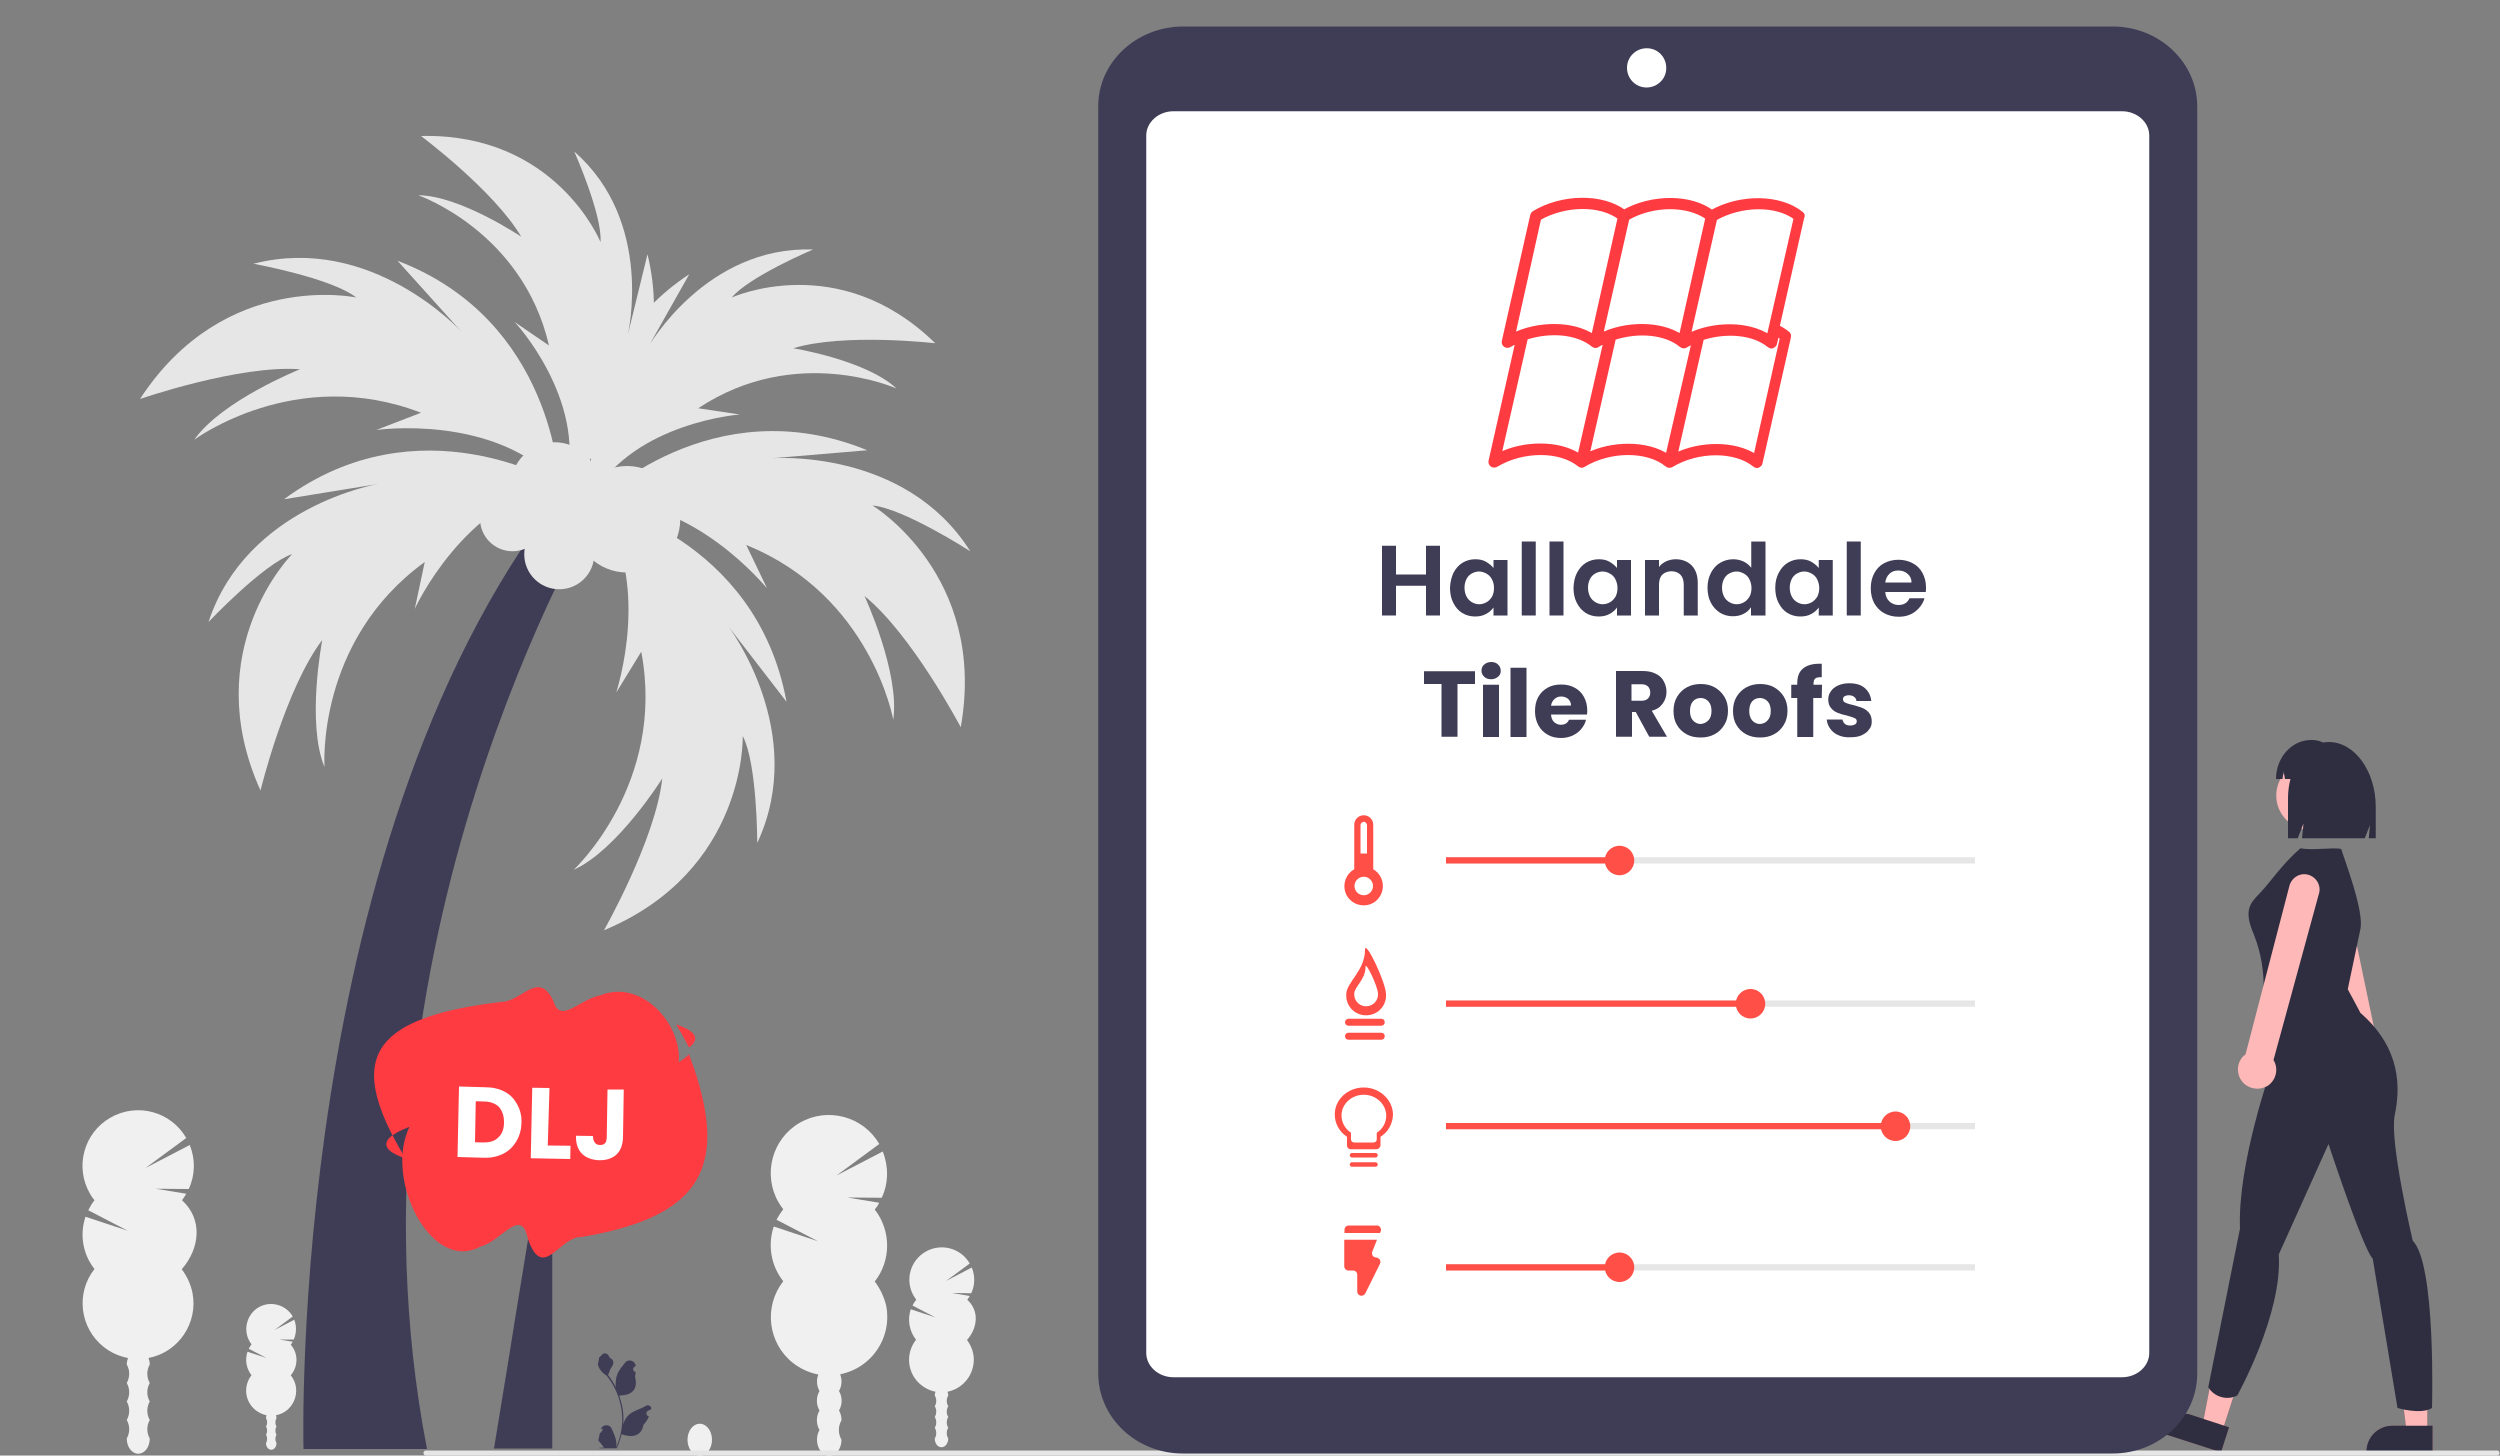 <?xml version="1.0" encoding="utf-8"?>
<!-- Generator: Adobe Illustrator 27.0.1, SVG Export Plug-In . SVG Version: 6.00 Build 0)  -->
<svg version="1.1" id="Layer_1" xmlns="http://www.w3.org/2000/svg" xmlns:xlink="http://www.w3.org/1999/xlink" x="0px" y="0px"
	 viewBox="0 0 1000 582.2" style="enable-background:new 0 0 1000 582.2;" xml:space="preserve">
<rect x="0" y="0" width="1000" height="582.2" fill="#808080" stroke="none"/>
<style type="text/css">
	.st0{fill:#FEB8B8;}
	.st1{fill:#A0616A;}
	.st2{fill:#2F2E41;}
	.st3{fill:#F0F0F0;}
	.st4{fill:#E6E6E6;}
	.st5{fill:#3F3D56;}
	.st6{fill:#FFFFFF;}
	.st7{fill:#FF4F47;}
	.st8{opacity:0.999;fill:#E6E6E6;enable-background:new    ;}
	.st9{fill:#FF3B42;}
	.st10{fill:#FF3B42;stroke:#FF3B42;stroke-width:2;stroke-miterlimit:10;}
</style>
<g>
	<path id="eea30c9c-6cf0-4066-b912-86146cbd2118-88" class="st0" d="M950.9,427.6c-1.9,1.3-4.2,1.8-6.5,1.2l0,0
		c-4.1-1.1-6.5-5.3-5.4-9.4l0,0c0-0.1,0.1-0.2,0.1-0.3c0.1-0.4,0.3-0.7,0.4-1.1l-15.1-67.8c-1-3.3,0.9-6.7,4.2-7.6
		c3.3-1,6.7,0.9,7.6,4.2l0,0l0,0l14.2,68c3.6,2.2,4.7,7,2.5,10.6C952.4,426.3,951.7,427,950.9,427.6L950.9,427.6z"/>
	<path id="ac4255b8-020c-44e3-ab14-e14fd89a049c-89" class="st1" d="M970.9,573h-8.2l-3.9-31.6h12.1L970.9,573z"/>
	<path id="af525750-d0e3-45ad-9660-762cb7e311b6-90" class="st1" d="M973,580.9h-26.4v-0.3c0-5.7,4.6-10.3,10.3-10.3H973V580.9z"/>
	<path id="ba4a26e0-48da-419d-a14f-29a5450bbc55-91" class="st0" d="M970.9,573h-8.2l-3.9-31.6h12.1L970.9,573z"/>
	<path id="a2854e04-3283-490f-9f16-1ef57dfdaf34-92" class="st2" d="M973,580.9h-26.4v-0.3c0-5.7,4.6-10.3,10.3-10.3H973V580.9z"/>
	<path id="e3533895-20eb-437c-a8b9-d90aabae4705-93" class="st1" d="M888.8,572.7l-7.8-2.5l6-31.2l11.5,3.7L888.8,572.7z"/>
	<path id="b380c79c-5b9e-4690-aa56-fb387712df26-94" class="st1" d="M888.4,580.9l-25.1-8.1l0.1-0.3c1.7-5.4,7.5-8.4,12.9-6.6l0,0
		l15.3,5L888.4,580.9z"/>
	<path id="f995137d-2975-4d43-9c64-e41688abb776-95" class="st0" d="M888.8,572.7l-7.8-2.5l6-31.2l11.5,3.7L888.8,572.7z"/>
	<path id="fe32566e-b4de-4756-a6f4-50bd207e7260-96" class="st2" d="M888.4,580.9l-25.1-8.1l0.1-0.3c1.7-5.4,7.5-8.4,12.9-6.6l0,0
		l15.3,5L888.4,580.9z"/>
	<circle id="bf09f3df-614d-423b-8418-3c355284b19b" class="st0" cx="924.3" cy="318.2" r="13.8"/>
	<path id="bbed6af0-5d8d-4a23-96ff-6cc9a01bea53-97" class="st2" d="M944.1,371.9c1.9-7.1-6.9-29.5-7.6-32.3
		c-3.4-0.8-11.4,0.7-16.3-0.3c-6.9,5.8-12.5,14.1-16.3,18c-4,4.1-6.5,6.9-2.4,16.4c3,7.5,4.3,15.6,3.9,23.8l3.3,29.3
		c0,0-13.8,38.7-12.7,64.6l-12.7,63.5c2.4,3.9,7.5,5.4,11.6,3.3c0,0,18.2-32.6,16.6-56.4l19.9-44.2c0,0,13.8,42,17.7,45.9l9.9,59.7
		c0,0,9.4,2.8,13.8,0c0,0,1.7-57.5-7.7-66.9c0,0-9.4-39.8-7.2-50.3s2.8-26.5-13.8-40.9c0,0,0.2,0.1-5-9.4L944.1,371.9z"/>
	<path id="a2a63551-b0d7-4a16-ad64-85d9a8343e67-98" class="st2" d="M931.5,296.8L931.5,296.8c-0.8,0-1.5,0.1-2.3,0.2
		c-1.4-0.7-2.9-1-4.4-1h-0.4c-7.7,0-14,7-14,15.6h2.6l0.4-3.2l0.6,3.2h2.2c-0.7,2.5-1,5.2-1,7.8v15.9h3.9l2.3-5.9l-0.6,5.9h25.1
		l2.1-5.3l-0.5,5.3h2.8v-12.5C950.3,308.5,941.9,296.8,931.5,296.8z"/>
	<path id="a1b5d12f-af35-486c-add9-83519abc8b05-99" class="st0" d="M904,435.4c-2.3,0.3-4.6-0.4-6.3-1.9l0,0
		c-3.1-2.8-3.4-7.7-0.6-10.8l0,0c0.1-0.1,0.1-0.2,0.2-0.2c0.3-0.3,0.6-0.5,0.9-0.7l17.5-67.2c0.7-3.3,3.9-5.5,7.2-4.8
		s5.5,3.9,4.8,7.2l0,0l-18.3,67c2.2,3.6,1,8.3-2.6,10.5C905.9,434.9,904.9,435.3,904,435.4L904,435.4z"/>
</g>
<ellipse id="e20e7d5b-e8e8-4858-9628-d78b97e65045" class="st3" cx="279.9" cy="575.9" rx="4.9" ry="6.4"/>
<path class="st3" d="M349.9,512.6c6.6-8.4,6.6-20.3,0-28.8l0,0c0.7-0.8,1.3-1.7,1.8-2.7l-12.8-2.1l13.8,0.1
	c2.7-5.8,2.8-12.5,0.4-18.5l-18.5,9.6l17.1-12.6c-6.4-11.1-20.7-14.9-31.8-8.5c-11.1,6.4-14.9,20.7-8.5,31.8c0.6,1,1.2,1.9,1.9,2.8
	c-1,1.3-1.9,2.7-2.7,4.2l16.6,8.6l-17.7-5.9c-2.5,7.5-1.1,15.7,3.8,21.9c-7.9,10.1-6.2,24.7,3.9,32.7c3,2.3,6.4,3.9,10.1,4.6
	c-0.3,0.9-0.5,1.8-0.5,2.7c0,1.4,0.3,2.7,1,3.9c-1.4,2.4-1.4,5.4,0,7.8c-1.4,2.4-1.4,5.4,0,7.8c-0.7,1.2-1,2.5-1,3.9
	c0,3.5,2.2,6.4,4.9,6.4s4.9-2.8,4.9-6.4c-1.4-2.4-1.4-5.4,0-7.8c0-1.4-0.3-2.7-1-3.9c1.4-2.4,1.4-5.4,0-7.8c0.7-1.2,1-2.5,1-3.9
	c0-0.9-0.2-1.9-0.5-2.8c12.6-2.5,20.8-14.7,18.4-27.3C353.7,518.9,352.1,515.5,349.9,512.6z"/>
<path class="st3" d="M386.9,519.9L386.9,519.9c0.4-0.5,0.7-1,1-1.5l-7.1-1.2l7.7,0.1c1.5-3.2,1.6-7,0.2-10.3l-10.3,5.4l9.5-7
	c-3.6-6.2-11.5-8.3-17.7-4.7s-8.3,11.5-4.7,17.7c0.3,0.5,0.7,1,1,1.5c-0.6,0.7-1.1,1.5-1.5,2.3l9.2,4.8l-9.9-3.3
	c-1.4,4.2-0.6,8.7,2.1,12.2c-4.4,5.6-3.5,13.8,2.2,18.2c1.6,1.3,3.6,2.2,5.6,2.6c-0.2,0.5-0.3,1-0.3,1.5c0.8,1.3,0.8,3,0,4.3
	c0.8,1.3,0.8,3,0,4.3c0.8,1.3,0.8,3,0,4.3c0.8,1.3,0.8,3,0,4.3c0,2,1.2,3.5,2.7,3.5s2.7-1.6,2.7-3.5c-0.8-1.3-0.8-3,0-4.3
	c-0.8-1.3-0.8-3,0-4.3c-0.8-1.3-0.8-3,0-4.3c-0.8-1.3-0.8-3,0-4.3c0-0.5-0.1-1-0.3-1.5c7-1.4,11.6-8.2,10.3-15.2
	c-0.4-2-1.3-3.9-2.5-5.5C391.2,531,391.7,524.2,386.9,519.9z"/>
<path class="st3" d="M72.8,480.1L72.8,480.1c0.6-0.8,1.2-1.7,1.7-2.6l-12.2-2l13.2,0.1c2.6-5.6,2.7-11.9,0.4-17.6l-17.7,9.2l16.3-12
	c-6.1-10.6-19.7-14.3-30.4-8.1c-10.6,6.1-14.3,19.7-8.1,30.4c0.5,0.9,1.1,1.8,1.8,2.6c-1,1.2-1.8,2.6-2.5,4l15.8,8.2l-16.9-5.6
	c-2.4,7.1-1.1,15,3.6,20.9c-7.6,9.6-5.9,23.6,3.7,31.2c2.8,2.2,6.1,3.7,9.7,4.4c-0.3,0.8-0.5,1.7-0.5,2.6c1.3,2.3,1.3,5.1,0,7.4
	c1.3,2.3,1.3,5.1,0,7.4c1.3,2.3,1.3,5.1,0,7.4c1.3,2.3,1.3,5.1,0,7.4c0,3.4,2.1,6.1,4.6,6.1c2.6,0,4.6-2.7,4.6-6.1
	c-1.3-2.3-1.3-5.1,0-7.4c-1.3-2.3-1.3-5.1,0-7.4c-1.3-2.3-1.3-5.1,0-7.4c-1.3-2.3-1.3-5.1,0-7.4c0-0.9-0.2-1.8-0.5-2.6
	c12-2.3,19.9-14,17.6-26c-0.7-3.5-2.2-6.7-4.3-9.5C80.1,499.2,81.1,487.6,72.8,480.1z"/>
<path class="st3" d="M116.3,537.9L116.3,537.9c0.3-0.4,0.5-0.8,0.8-1.2l-5.5-0.9h5.9c1.1-2.5,1.2-5.4,0.2-7.9l-7.9,4.1l7.3-5.4
	c-2.8-4.8-8.9-6.4-13.6-3.7s-6.4,8.9-3.7,13.6c0.2,0.4,0.5,0.8,0.8,1.2c-0.4,0.6-0.8,1.2-1.1,1.8l7.1,3.7l-7.6-2.5
	c-1.1,3.2-0.5,6.7,1.6,9.4c-3.4,4.3-2.7,10.6,1.7,14c1.3,1,2.8,1.7,4.3,2c-0.1,0.4-0.2,0.8-0.2,1.2c0.6,1,0.6,2.3,0,3.3
	c0.6,1,0.6,2.3,0,3.3c0.6,1,0.6,2.3,0,3.3c0,1.5,0.9,2.7,2.1,2.7s2.1-1.2,2.1-2.7c-0.6-1-0.6-2.3,0-3.3c-0.6-1-0.6-2.3,0-3.3
	c-0.6-1-0.6-2.3,0-3.3c0-0.4-0.1-0.8-0.2-1.2c5.4-1,8.9-6.3,7.9-11.7c-0.3-1.6-1-3-2-4.3C119.3,546.6,119.4,541.4,116.3,537.9z"/>
<path id="b4f17ecd-a761-4c1d-9635-212bbdf6143f-102" class="st4" d="M998.7,582.2H170.5c-0.6,0.1-1-0.3-1.1-0.9
	c-0.1-0.6,0.3-1,0.9-1.1c0.1,0,0.1,0,0.2,0h828.2c0.6-0.1,1,0.3,1.1,0.9c0.1,0.6-0.3,1-0.9,1.1C998.9,582.2,998.8,582.2,998.7,582.2
	z"/>
<g>
	<path class="st5" d="M845.1,581.4h-372c-18.6,0-33.7-14.3-33.8-31.8V42.4c0-17.5,15.2-31.7,33.8-31.8h372
		c18.6,0,33.7,14.3,33.8,31.8v507.2C878.8,567.1,863.7,581.4,845.1,581.4z"/>
	<path class="st6" d="M848.8,550.9H469.4c-6,0-10.9-4.4-10.9-9.7v-487c0-5.3,4.9-9.7,10.9-9.7h379.4c6,0,10.9,4.4,10.9,9.7v487
		C859.7,546.5,854.8,550.9,848.8,550.9z"/>
</g>
<path id="b799e5a5-ef38-4021-b162-aaf6c43020c5-101" class="st6" d="M658.6,35c-4.3,0-7.8-3.5-7.8-7.9c0-4.3,3.5-7.8,7.9-7.8
	s7.8,3.5,7.8,7.9c0,2.1-0.8,4.1-2.3,5.5C662.7,34.2,660.7,35,658.6,35z"/>
<g>
	<path class="st7" d="M549.3,347.7v-17.8c0-2.1-1.7-3.8-3.8-3.8s-3.8,1.7-3.8,3.8l0,0v17.8c-3.7,2.1-5,6.8-3,10.5
		c2.1,3.7,6.8,5,10.5,3c3.7-2.1,5-6.8,3-10.5C551.5,349.4,550.5,348.4,549.3,347.7z"/>
	<path class="st6" d="M544.2,329.9c0.1-0.7,0.7-1.2,1.4-1.2c0.6,0.1,1.1,0.6,1.2,1.2v11.5h-2.6L544.2,329.9L544.2,329.9z"/>
	<rect id="b3fb4dd5-f808-4e17-8bda-c83ab4154b38" x="578.4" y="342.9" class="st8" width="211.6" height="2.5"/>
	<circle id="a8297b77-abf6-4c40-82ff-587ecc4408bb" class="st7" cx="647.8" cy="344.2" r="5.9"/>
	<rect id="bab01c70-216f-4a38-9df4-dd1bd7c7e26a" x="578.4" y="342.9" class="st7" width="69.4" height="2.5"/>
	<circle class="st6" cx="545.5" cy="354.4" r="3.7"/>
</g>
<g>
	<rect id="b6f69233-a0f8-4d31-9338-7486181d31fc" x="578.4" y="449.2" class="st4" width="211.6" height="2.5"/>
	<circle id="bad96c00-62fc-4855-8211-fc7f6ab481a1" class="st7" cx="758.2" cy="450.5" r="5.9"/>
	<rect id="af19c379-2974-46fc-899f-5cc4a77f219a" x="578.4" y="449.2" class="st7" width="180.4" height="2.5"/>
	<path class="st7" d="M545.5,435c-6.4,0-11.6,4.8-11.6,10.8c0,3.6,1.9,7,4.9,8.9v3.5c0,0.9,0.8,1.6,1.7,1.5l0,0h10
		c0.9,0,1.6-0.7,1.7-1.5l0,0v-3.5c3.1-1.9,4.9-5.3,5-8.9C557.1,439.9,551.9,435,545.5,435z"/>
	<path class="st6" d="M545.5,437.9c-4.9,0-8.9,3.7-8.9,8.3c0,2.8,1.5,5.4,3.8,6.9v2.7c0,0.7,0.6,1.2,1.3,1.2l0,0l0,0h7.7
		c0.7,0,1.3-0.5,1.3-1.2l0,0v-2.7c2.4-1.5,3.8-4.1,3.8-6.9C554.4,441.6,550.4,437.9,545.5,437.9z"/>
	<path class="st7" d="M540.8,461.2c-0.5,0-0.9,0.4-0.9,0.9s0.4,0.9,0.9,0.9h9.4c0.5,0,0.9-0.4,0.9-0.9s-0.4-0.9-0.9-0.9H540.8z"/>
	<path class="st7" d="M540.8,464.9c-0.5,0-0.9,0.4-0.9,0.9s0.4,0.9,0.9,0.9h9.4c0.5,0,0.9-0.4,0.9-0.9s-0.4-0.9-0.9-0.9H540.8z"/>
</g>
<g>
	<rect id="a7883c47-f1a1-461a-9e9c-5c6b67118f50" x="578.4" y="505.7" class="st4" width="211.6" height="2.5"/>
	<circle id="b15fd4c9-9da1-4107-8e2e-e457c3dc6651" class="st7" cx="647.8" cy="506.9" r="5.9"/>
	<rect id="ad5563c6-4e4d-449d-9957-f2853a47960a" x="578.4" y="505.7" class="st7" width="69.4" height="2.5"/>
	<path class="st7" d="M552,493.2l0.3-0.7c0.3-0.9-0.1-1.8-0.9-2.2c-0.2-0.1-0.4-0.1-0.6-0.1h-11.3c-0.9,0-1.7,0.7-1.7,1.7v1.3
		L552,493.2L552,493.2z"/>
	<path class="st7" d="M550.5,503L550.5,503c-0.9,0-1.7-0.7-1.7-1.7c0-0.2,0-0.4,0.1-0.6l1.9-4.8h-13.1v10.6c0,0.9,0.7,1.7,1.7,1.7
		l0,0h1.8c0.9,0,1.7,0.7,1.7,1.7v6.7c0,0.9,0.7,1.7,1.7,1.7c0.6,0,1.2-0.4,1.5-0.9l5.9-11.9c0.4-0.8,0.1-1.8-0.7-2.2
		C551,503.1,550.8,503,550.5,503z"/>
</g>
<g>
	<rect id="e79b1bf0-5be3-436b-bf8d-05f197630a0c" x="578.4" y="400.2" class="st4" width="211.6" height="2.5"/>
	<circle id="b712d611-a245-46ba-a930-54b84f7b4163" class="st7" cx="700.2" cy="401.5" r="5.9"/>
	<rect id="b0ead41e-44a3-4ee0-8520-af8fabea1192" x="578.4" y="400.2" class="st7" width="122.4" height="2.5"/>
	<path class="st7" d="M554.4,397.7c0.3,4.4-3.1,8.2-7.5,8.4c-4.4,0.3-8.2-3.1-8.4-7.5c0-0.3,0-0.6,0-0.9c0-4.7,7.5-9.4,7.5-17.8
		C546,375.5,554.4,393,554.4,397.7z"/>
	<path class="st6" d="M551.2,397.5c0.2,2.6-1.9,4.9-4.5,5c-2.6,0.2-4.9-1.9-5-4.5c0-0.2,0-0.4,0-0.5c0-2.8,4.5-5.6,4.5-10.7
		C546.2,384.2,551.2,394.7,551.2,397.5z"/>
	<path class="st7" d="M539.4,407.5c-0.8,0-1.4,0.6-1.4,1.4s0.6,1.4,1.4,1.4l0,0h13.1c0.8,0,1.4-0.6,1.4-1.4s-0.6-1.4-1.4-1.4H539.4z
		"/>
	<path class="st7" d="M539.4,413.1c-0.8,0-1.4,0.6-1.4,1.4s0.6,1.4,1.4,1.4l0,0h13.1c0.8,0,1.4-0.6,1.4-1.4s-0.6-1.4-1.4-1.4H539.4z
		"/>
</g>
<g>
	<path id="XMLID_971_" class="st5" d="M238.5,203.9c0,0-106.3,176.3-67.7,375.7h-49.4c0,0-6.8-248.8,107.3-387.3L238.5,203.9z"/>
	<g>
		<path id="XMLID_882_" class="st4" d="M238.5,200.9c0,0,64,13.7,76.1,79.8l-23.3-30.2c0,0,32.3,42.3,11.6,86.7c0,0,0-31.7-5.8-42.8
			c0,0,1.6,53.9-55.5,77.7c0,0,20.7-36.5,23.3-60.7c0,0-17.9,28.6-35.4,36.5c0,0,37-34.4,27-87.2l-10,16.3
			C246.4,277,261.8,231.5,238.5,200.9z"/>
		<path id="XMLID_953_" class="st4" d="M238.5,200.9c0,0,46.1-46.3,108.4-20.8l-38,3.2c0,0,53.1-4.2,79.2,37.2
			c0,0-26.7-17.2-39.1-18.3c0,0,46.1,27.8,35.3,88.7c0,0-19.5-37.1-38.5-52.5c0,0,14.2,30.6,11.5,49.5c0,0-8.8-49.7-58.8-69.9
			l8.3,17.3C306.8,235.5,276.9,198,238.5,200.9z"/>
		<path id="XMLID_954_" class="st4" d="M237.3,198c0,0-10.6-56.2,38.4-88.3l-16.3,28.9c0,0,23-40.3,65.8-38.8
			c0,0-25.5,10.8-32.5,19.2c0,0,42.8-19.5,81.4,18.3c0,0-36.4-4.2-56.8,2c0,0,29.1,4.7,41.3,16.1c0,0-40.2-18.1-79.3,7.9l16.6,2.5
			C295.9,165.8,254.1,168.9,237.3,198z"/>
		<path id="XMLID_957_" class="st4" d="M223.7,193.6c0,0-56-33.8-110.1,6.1l37.6-6.1c0,0-52.5,8.8-67.8,55.2
			c0,0,21.8-23.1,33.5-27.2c0,0-38.1,38.2-12.7,94.6c0,0,9.9-40.7,24.7-60.2c0,0-6.4,33.2,0.9,50.8c0,0-3.5-50.4,40.1-82l-4,18.8
			C165.8,243.6,185.8,200.1,223.7,193.6z"/>
		<path id="XMLID_956_" class="st4" d="M223.7,193.6c0,0-2-65.4-64.7-89.3l25.5,28.3c0,0-35.8-39.3-83.1-27.1
			c0,0,31.2,5.7,41.1,13.5c0,0-52.7-11.3-86.5,40.6c0,0,39.6-13.7,64-11.9c0,0-31.3,12.5-42.3,28.2c0,0,40.5-30.2,90.7-10.8
			l-17.9,6.9C150.3,172,197.8,165.2,223.7,193.6z"/>
		<path id="XMLID_955_" class="st4" d="M226.5,192.4c0,0,46.3-33.7,32.5-90.7l-7.9,32.3c0,0,10.8-45.2-21.4-73.4
			c0,0,11.3,25.4,10.5,36.2c0,0-17.8-43.7-71.8-42.4c0,0,29.3,21.9,40.1,40.3c0,0-24.5-16.5-41.2-16.6c0,0,41.7,14.4,52.3,60.1
			l-13.9-9.5C206,128.7,234.3,159.6,226.5,192.4z"/>
		<ellipse id="XMLID_1230_" class="st4" cx="221.9" cy="194.5" rx="17.6" ry="17.6"/>
		<circle id="XMLID_1231_" class="st4" cx="250.8" cy="207.7" r="21.3"/>
		<ellipse id="XMLID_1232_" class="st4" cx="223.7" cy="221.7" rx="14" ry="14"/>
		<circle id="XMLID_970_" class="st4" cx="205" cy="207.5" r="13"/>
	</g>
</g>
<g>
	<path class="st5" d="M223.3,475.1c-0.8,0.8-1.6,1.8-2.4,3v101.3h-23.3l0.1-0.6l3.2-19.6l1.5-9.1l2.1-13l1.4-8.8l7.7-47.1
		c-0.9-3.9-1.7-6.9-2.5-9.2L223.3,475.1z"/>
	<path class="st9" d="M275.6,419c-1.5-2.9-3.2-6-5.1-9.2C279,412.6,279.8,415.9,275.6,419z"/>
	<path class="st9" d="M157,454.1c1.5,2.9,3.2,6,5.1,9.2C153.6,460.5,152.8,457.2,157,454.1z"/>
	<path class="st9" d="M275.6,421.7c-1,1.1-2.4,2.1-4.1,3.2l0,0c0.1-1.2,0.1-2.3,0-3.5c-1.1-14.4-16.2-29.4-31.2-23.3
		c-8.3,1.4-16.2,11.8-18.9,2.4c-6.1-12.9-12.6,0.5-21.4,0.3c-18.8,2.3-31.7,5.9-39.8,11.1c-5.4,3.5-8.6,7.7-9.9,12.7
		c-2,7.9,0.6,17.6,6.7,29.6c1-0.8,2.4-1.6,4-2.3c0.9-0.4,1.8-0.8,2.8-1.2c-2.3,4.8-3.2,10.4-2.8,16c1.1,19.7,16.2,40.3,31.2,31.9
		c8.3-2,16.2-16.1,18.9-3.3c0.2,0.6,0.4,1.2,0.6,1.7l0,0c3.1,7.8,6.4,6.7,10,3.9l0,0c3.2-2.4,6.8-6.2,10.8-6.1
		c18.8-3.1,31.7-8.1,39.8-15.2c5.4-4.8,8.6-10.6,9.9-17.4C284.3,451.5,281.7,438,275.6,421.7z"/>
	<path class="st5" d="M239.9,573.3c1-0.5,1.9-2.7,0.6-1.5c-0.1,0.1,0-0.1-0.1-0.2v-0.1c0.8-1.9,3.5-1.9,4.3,0
		c0.7,1.7,1.6,3.4,1.8,5.2c0.1,0.8,0.1,1.6-0.1,2.4c1.6-3.6,2.5-7.5,2.5-11.5c0-1-0.1-2-0.2-3c-0.1-0.8-0.2-1.6-0.4-2.4
		c-0.9-4.3-2.8-8.4-5.6-11.9c-1.3-0.7-2.4-1.9-3.1-3.2c-0.2-0.5-0.4-1-0.5-1.6c0.2,0,0.6-2.3,0.5-2.4c0.2-0.3,0.6-0.5,0.8-0.8
		c1.1-1.5,2.7-1.3,3.5,0.8c1.8,0.9,1.8,2.4,0.7,3.8c-0.7,0.9-0.8,2.1-1.4,3.1c0.1,0.1,0.1,0.2,0.2,0.2c1.1,1.5,2.1,3,2.9,4.7
		c-0.2-1.8,0.1-4,0.7-5.4c0.7-1.6,1.9-3,3-4.4c1.3-1.7,4-0.9,4.3,1.2v0.1c-0.2,0.1-0.3,0.2-0.5,0.3c-0.9,0.6-0.6,2,0.5,2.1l0,0
		c-0.1,0.6-0.2,1.2-0.3,1.8c1.4,5.5-1.6,7.5-6,7.6c-0.1,0-0.2,0.1-0.3,0.1c0.4,1.2,0.8,2.5,1.1,3.8c0.2,1.1,0.4,2.3,0.5,3.5
		c0.1,1.5,0.1,2.9,0,4.4v-0.1c0.3-1.6,1.2-3.1,2.5-4.2c1.9-1.6,4.6-2.1,6.6-3.4c1-0.6,2.2,0.2,2.1,1.3v0.1c-0.3,0.1-0.6,0.3-0.9,0.4
		c-0.2,0.1-0.3,0.2-0.5,0.3c-0.9,0.6-0.6,2,0.5,2.1l0,0l0,0c-0.5,1.2-1.2,2.4-2.2,3.4c-0.9,4.8-4.7,5.2-8.8,3.8l0,0
		c-0.4,1.9-1.1,3.8-1.9,5.6h-6.9c0-0.1,0-0.2-0.1-0.2c0.6,0,1.3,0,1.9-0.1c-0.5-0.6-1-1.3-1.5-1.9l0,0c-0.3-0.3-0.5-0.6-0.8-1l0,0
		C239.6,575.3,239.7,574.3,239.9,573.3L239.9,573.3L239.9,573.3z"/>
</g>
<g>
	<g>
		<path class="st6" d="M201.9,436.7c2.3,1.2,3.8,2.9,5,5.1s1.8,4.6,1.7,7.4s-0.8,5.2-2.1,7.4c-1.3,2.1-2.9,3.7-5.2,4.9
			c-2.3,1.1-4.7,1.7-7.8,1.6l-10.5-0.3l0.6-28.2l10.5,0.3C197,434.9,199.7,435.5,201.9,436.7z M199.4,454.9c1.5-1.4,2.2-3.4,2.2-6
			s-0.7-4.6-2-6.1c-1.4-1.4-3.5-2.2-6-2.2l-3.3-0.1l-0.3,16.4l3.3,0.1C195.8,457,197.9,456.5,199.4,454.9z"/>
		<path class="st6" d="M219.1,458.2l9.1,0.1l-0.1,5.3l-15.8-0.3l0.6-28.2l6.9,0.1L219.1,458.2L219.1,458.2z"/>
		<path class="st6" d="M249.5,435.8l-0.3,19.2c-0.1,3-1,5.3-2.6,6.8s-3.9,2.3-6.8,2.3c-3-0.1-5.4-1-7-2.6c-1.7-1.7-2.5-4.2-2.4-7.2
			l6.8,0.1c0,1.1,0.2,2,0.8,2.7c0.4,0.6,1.1,0.9,2.1,0.9c0.9,0,1.5-0.3,1.9-0.7c0.5-0.5,0.6-1.2,0.7-2.3l0.3-19.2L249.5,435.8z"/>
	</g>
</g>
<path class="st10" d="M720.5,85.6c-8.4-6.9-24.3-7.1-35.8-0.6c-8.5-6.4-23.9-6.4-35.1-0.1c-8.7-6.5-24.6-6.4-35.9,0.4
	c-0.3,0.2-0.5,0.5-0.6,0.8l-11.4,50.5c-0.1,0.5,0.1,1,0.5,1.3c0.4,0.3,1,0.3,1.4,0.1c1.1-0.7,2.5-1.3,3.7-1.9l-10.9,48.4
	c-0.1,0.5,0.1,1,0.5,1.3c0.4,0.3,1,0.3,1.4,0.1c10.7-6.5,25.8-6.5,33.6-0.1c0.2,0.2,0.5,0.3,0.8,0.3c0.2,0,0.2,0,0.4-0.1
	c0.1,0,0.2-0.1,0.2-0.1c10.7-6.5,25.8-6.5,33.6-0.1c0,0,0.1,0,0.1,0.1c0.4,0.3,1,0.3,1.4,0.1c10.7-6.5,25.8-6.5,33.6-0.1
	c0.2,0.2,0.5,0.3,0.8,0.3c0.2,0,0.2,0,0.4-0.1c0.4-0.2,0.7-0.5,0.8-0.9l11.4-50.5c0.1-0.5-0.1-1-0.4-1.2c-1.2-1-2.6-1.9-4.2-2.6
	l9.9-44C721.1,86.3,720.9,85.8,720.5,85.6z M683.2,87l-10.7,47.8c-4.2-2.8-9.8-4.2-15.7-4.2c-5.7,0-11.6,1.2-16.7,3.8l10.7-47.2
	C661.1,81.2,675.3,81.2,683.2,87z M615.5,87.2c10.5-6,24.8-6.2,32.6-0.2l-10.7,47.8c-4.2-2.8-9.8-4.2-15.7-4.2
	c-5.7,0-11.6,1.2-16.7,3.8L615.5,87.2z M631.9,182.6c-4.2-2.8-9.8-4.2-15.7-4.2c-5.7,0-11.6,1.2-16.7,3.8l10.7-47.2
	c0.2-0.1,0.3-0.2,0.5-0.2c9.6-3,20.4-2.1,26.7,3.1c0.2,0.2,0.5,0.3,0.8,0.3c0.2,0,0.2,0,0.4-0.1c0.1,0,0.2-0.1,0.2-0.1
	c1.1-0.7,2.5-1.3,3.7-1.9L631.9,182.6z M667.1,182.7c-4.2-2.8-9.8-4.2-15.7-4.2c-5.7,0-11.6,1.2-16.7,3.8l10.7-47.2
	c0.2-0.1,0.3-0.2,0.5-0.2c9.6-3,20.4-2.1,26.7,3.1c0,0,0.1,0,0.1,0.1c0.4,0.3,1,0.3,1.4,0.1c1.1-0.7,2.5-1.3,3.7-1.9L667.1,182.7z
	 M713,135l-10.7,47.8c-4.2-2.8-9.8-4.2-15.7-4.2c-5.7,0-11.6,1.2-16.7,3.8l10.7-47.2c0.2-0.1,0.3-0.2,0.5-0.2
	c9.6-3,20.4-2.1,26.7,3.1c0.2,0.2,0.5,0.3,0.8,0.3c0.2,0,0.2,0,0.4-0.1c0.4-0.2,0.7-0.5,0.8-0.9l0.9-3.9
	C711.3,133.8,712.2,134.4,713,135z M707.6,134.9c-4.2-2.8-9.8-4.2-15.7-4.2c-5.7,0-11.6,1.2-16.7,3.8l10.7-47.2
	c10.5-6,24.8-6.2,32.6-0.2L707.6,134.9z"/>
<g>
	<path class="st5" d="M590,268.5v5.1h-7v21.1h-6.4v-21.1h-7v-5.1L590,268.5L590,268.5z"/>
	<path class="st5" d="M593.7,270.7c-0.7-0.6-1.1-1.5-1.1-2.4c0-1,0.3-1.9,1.1-2.5c0.7-0.6,1.6-1,2.8-1c1.1,0,2,0.3,2.7,1
		c0.7,0.6,1.1,1.5,1.1,2.5c0,1-0.3,1.8-1.1,2.4c-0.7,0.6-1.6,1-2.7,1C595.3,271.7,594.4,271.4,593.7,270.7z M599.6,273.9v20.9h-6.4
		v-20.9H599.6z"/>
	<path class="st5" d="M610.6,267.1v27.7h-6.4v-27.7H610.6L610.6,267.1z"/>
	<path class="st5" d="M634.8,285.8h-14.4c0.1,1.3,0.5,2.3,1.2,3c0.7,0.6,1.6,1.1,2.7,1.1c1.6,0,2.7-0.6,3.3-2h6.8
		c-0.3,1.4-1,2.6-1.9,3.7c-0.9,1.1-2,1.9-3.4,2.6c-1.4,0.6-2.9,1-4.6,1c-2,0-3.9-0.4-5.4-1.3c-1.6-0.9-2.8-2.1-3.7-3.7
		s-1.4-3.5-1.4-5.7c0-2.2,0.4-4.1,1.3-5.7s2.1-2.8,3.7-3.7c1.6-0.9,3.4-1.3,5.5-1.3c2,0,3.8,0.4,5.4,1.3c1.5,0.8,2.8,2,3.7,3.7
		s1.3,3.4,1.3,5.5C634.9,284.5,634.9,285.2,634.8,285.8z M628.4,282.2c0-1.1-0.4-1.9-1.1-2.6c-0.7-0.6-1.7-1-2.8-1
		c-1.1,0-1.9,0.3-2.7,1c-0.7,0.6-1.2,1.5-1.4,2.7L628.4,282.2L628.4,282.2z"/>
	<path class="st5" d="M659.7,294.7l-5.4-9.9h-1.5v9.9h-6.4v-26.3H657c2,0,3.8,0.3,5.3,1.1c1.5,0.7,2.5,1.7,3.2,3
		c0.7,1.3,1.1,2.7,1.1,4.2c0,1.8-0.5,3.3-1.5,4.7c-1,1.4-2.4,2.4-4.4,2.9l6.1,10.4H659.7z M652.6,280.3h4c1.1,0,2-0.3,2.6-0.9
		s0.9-1.4,0.9-2.4c0-1-0.3-1.8-0.9-2.4c-0.6-0.6-1.5-0.9-2.6-0.9h-4V280.3z"/>
	<path class="st5" d="M674.6,293.7c-1.6-0.9-2.9-2.1-3.8-3.7c-1-1.6-1.4-3.5-1.4-5.7c0-2.1,0.5-4.1,1.5-5.7s2.3-2.9,3.9-3.7
		c1.6-0.9,3.5-1.3,5.5-1.3c2,0,3.9,0.4,5.5,1.3c1.6,0.9,2.9,2.1,3.9,3.7s1.5,3.5,1.5,5.7c0,2.1-0.5,4.1-1.5,5.7s-2.3,2.9-3.9,3.7
		c-1.6,0.9-3.5,1.3-5.5,1.3C678.1,295,676.2,294.6,674.6,293.7z M683.3,288.2c0.9-0.9,1.3-2.2,1.3-3.8c0-1.7-0.4-2.9-1.2-3.8
		c-0.8-0.9-1.9-1.4-3.1-1.4c-1.2,0-2.3,0.4-3.1,1.3c-0.8,0.9-1.2,2.2-1.2,3.9c0,1.7,0.4,2.9,1.2,3.8s1.9,1.4,3.1,1.4
		C681.3,289.5,682.4,289.1,683.3,288.2z"/>
	<path class="st5" d="M698.4,293.7c-1.6-0.9-2.9-2.1-3.8-3.7c-1-1.6-1.4-3.5-1.4-5.7c0-2.1,0.5-4.1,1.5-5.7s2.3-2.9,3.9-3.7
		c1.6-0.9,3.5-1.3,5.5-1.3c2,0,3.9,0.4,5.5,1.3c1.6,0.9,2.9,2.1,3.9,3.7s1.5,3.5,1.5,5.7c0,2.1-0.5,4.1-1.5,5.7s-2.3,2.9-3.9,3.7
		c-1.6,0.9-3.5,1.3-5.5,1.3C701.9,295,700.1,294.6,698.4,293.7z M707,288.2c0.9-0.9,1.3-2.2,1.3-3.8c0-1.7-0.4-2.9-1.2-3.8
		c-0.8-0.9-1.9-1.4-3.1-1.4c-1.2,0-2.3,0.4-3.1,1.3c-0.8,0.9-1.2,2.2-1.2,3.9c0,1.7,0.4,2.9,1.2,3.8s1.9,1.4,3.1,1.4
		C705.2,289.5,706.2,289.1,707,288.2z"/>
	<path class="st5" d="M728.7,279.2h-3.4v15.6h-6.4v-15.6h-2.4v-5.3h2.4v-0.6c0-2.6,0.7-4.5,2.2-5.8c1.5-1.3,3.7-2,6.5-2
		c0.5,0,0.8,0,1.1,0v5.4c-1.2-0.1-2.1,0.1-2.6,0.5c-0.5,0.4-0.7,1.2-0.7,2.3v0.2h3.4L728.7,279.2L728.7,279.2z"/>
	<path class="st5" d="M735.4,294.1c-1.5-0.6-2.5-1.5-3.3-2.6s-1.3-2.3-1.4-3.7h6.3c0.1,0.7,0.4,1.3,1,1.8s1.3,0.6,2.2,0.6
		c0.8,0,1.4-0.2,1.9-0.5c0.4-0.3,0.6-0.7,0.6-1.2c0-0.6-0.3-1.1-1-1.3c-0.6-0.3-1.6-0.6-3-1c-1.5-0.3-2.8-0.7-3.7-1.1
		c-1-0.4-1.9-1-2.6-1.9c-0.7-0.8-1.1-1.9-1.1-3.4c0-1.2,0.3-2.3,1-3.2c0.6-1,1.6-1.8,2.9-2.4s2.8-0.9,4.5-0.9c2.6,0,4.7,0.6,6.2,1.9
		c1.5,1.3,2.4,3,2.6,5.2h-5.9c-0.1-0.7-0.4-1.3-1-1.7s-1.2-0.6-2.1-0.6c-0.7,0-1.3,0.2-1.7,0.4c-0.4,0.3-0.6,0.6-0.6,1.2
		c0,0.6,0.3,1.1,1,1.4c0.6,0.3,1.6,0.6,3,0.9c1.5,0.4,2.8,0.8,3.8,1.2s1.8,1,2.6,1.9c0.7,0.9,1.1,2,1.1,3.5c0,1.2-0.3,2.4-1.1,3.2
		c-0.6,1-1.7,1.7-2.9,2.3c-1.3,0.6-2.8,0.8-4.5,0.8C738.4,295,736.7,294.7,735.4,294.1z"/>
</g>
<g>
	<path class="st5" d="M576,218.3v27.9h-5.6v-11.9h-12v11.9h-5.6v-27.9h5.6v11.5h12v-11.5H576z"/>
	<path class="st5" d="M581.4,229.1c0.9-1.7,2.1-3.1,3.6-4s3.2-1.4,5.1-1.4c1.7,0,3.1,0.3,4.3,1s2.2,1.5,3,2.5V224h5.6v22.2h-5.6V243
		c-0.7,1-1.7,1.9-3,2.6c-1.3,0.7-2.7,1-4.4,1c-1.9,0-3.6-0.5-5.1-1.4s-2.7-2.3-3.6-4.1c-0.9-1.7-1.3-3.8-1.3-6
		C580.1,232.8,580.6,230.8,581.4,229.1z M596.7,231.6c-0.5-1-1.3-1.7-2.2-2.2s-1.9-0.8-2.9-0.8s-2,0.3-2.9,0.8s-1.6,1.2-2.1,2.2
		s-0.8,2.1-0.8,3.5c0,1.3,0.3,2.5,0.8,3.5s1.3,1.8,2.2,2.3s1.8,0.8,2.9,0.8c1,0,2-0.3,2.9-0.8s1.6-1.3,2.2-2.2
		c0.5-1,0.8-2.1,0.8-3.5S597.3,232.6,596.7,231.6z"/>
	<path class="st5" d="M614.3,216.6v29.6h-5.6v-29.6H614.3z"/>
	<path class="st5" d="M625.4,216.6v29.6h-5.6v-29.6H625.4z"/>
	<path class="st5" d="M630.8,229.1c0.9-1.7,2.1-3.1,3.6-4s3.2-1.4,5.1-1.4c1.7,0,3.1,0.3,4.3,1s2.2,1.5,3,2.5V224h5.6v22.2h-5.6V243
		c-0.7,1-1.7,1.9-3,2.6c-1.3,0.7-2.7,1-4.4,1c-1.9,0-3.6-0.5-5.1-1.4c-1.5-1-2.7-2.3-3.6-4.1c-0.9-1.7-1.3-3.8-1.3-6
		C629.5,232.8,629.9,230.8,630.8,229.1z M646.1,231.6c-0.5-1-1.3-1.7-2.2-2.2s-1.9-0.8-2.9-0.8s-2,0.3-2.9,0.8s-1.6,1.2-2.1,2.2
		s-0.8,2.1-0.8,3.5c0,1.3,0.3,2.5,0.8,3.5s1.3,1.8,2.2,2.3s1.8,0.8,2.9,0.8c1,0,2-0.3,2.9-0.8s1.6-1.3,2.2-2.2
		c0.5-1,0.8-2.1,0.8-3.5S646.6,232.6,646.1,231.6z"/>
	<path class="st5" d="M676.7,226.2c1.6,1.7,2.4,4,2.4,7v13h-5.6V234c0-1.8-0.4-3.1-1.3-4.1c-0.9-0.9-2.1-1.4-3.6-1.4
		s-2.8,0.5-3.7,1.4s-1.3,2.3-1.3,4.1v12.2H658V224h5.6v2.8c0.7-1,1.7-1.7,2.9-2.3c1.2-0.5,2.4-0.8,3.8-0.8
		C672.9,223.7,675.1,224.6,676.7,226.2z"/>
	<path class="st5" d="M684.4,229.1c0.9-1.7,2.1-3.1,3.7-4c1.5-0.9,3.3-1.4,5.2-1.4c1.4,0,2.8,0.3,4.1,0.9c1.3,0.6,2.3,1.5,3.1,2.5
		v-10.5h5.7v29.6h-5.8v-3.3c-0.7,1.1-1.7,2-2.9,2.6c-1.3,0.7-2.7,1-4.4,1c-1.9,0-3.6-0.5-5.1-1.4c-1.5-1-2.8-2.3-3.7-4.1
		c-0.9-1.7-1.3-3.8-1.3-6C683,232.8,683.5,230.8,684.4,229.1z M699.7,231.6c-0.5-1-1.3-1.7-2.2-2.2s-1.9-0.8-2.9-0.8s-2,0.3-2.9,0.8
		s-1.6,1.2-2.1,2.2s-0.8,2.1-0.8,3.5c0,1.3,0.3,2.5,0.8,3.5s1.3,1.8,2.2,2.3s1.8,0.8,2.9,0.8c1,0,2-0.3,2.9-0.8s1.6-1.3,2.2-2.2
		c0.5-1,0.8-2.1,0.8-3.5S700.2,232.6,699.7,231.6z"/>
	<path class="st5" d="M711.5,229.1c0.9-1.7,2.1-3.1,3.6-4s3.2-1.4,5.1-1.4c1.7,0,3.1,0.3,4.3,1s2.2,1.5,3,2.5V224h5.6v22.2h-5.6V243
		c-0.7,1-1.7,1.9-3,2.6c-1.3,0.7-2.7,1-4.4,1c-1.9,0-3.6-0.5-5.1-1.4s-2.7-2.3-3.6-4.1c-0.9-1.7-1.3-3.8-1.3-6
		C710.1,232.8,710.6,230.8,711.5,229.1z M726.8,231.6c-0.5-1-1.3-1.7-2.2-2.2s-1.9-0.8-2.9-0.8s-2,0.3-2.9,0.8s-1.6,1.2-2.1,2.2
		s-0.8,2.1-0.8,3.5c0,1.3,0.3,2.5,0.8,3.5s1.3,1.8,2.2,2.3s1.8,0.8,2.9,0.8c1,0,2-0.3,2.9-0.8s1.6-1.3,2.2-2.2
		c0.5-1,0.8-2.1,0.8-3.5S727.3,232.6,726.8,231.6z"/>
	<path class="st5" d="M744.3,216.6v29.6h-5.6v-29.6H744.3z"/>
	<path class="st5" d="M770.3,236.8h-16.2c0.1,1.6,0.7,2.9,1.7,3.8c1,0.9,2.2,1.4,3.6,1.4c2.1,0,3.6-0.9,4.4-2.7h6
		c-0.6,2.1-1.9,3.9-3.7,5.3c-1.8,1.4-4,2.1-6.7,2.1c-2.1,0-4-0.5-5.7-1.4s-3-2.3-4-4c-0.9-1.7-1.4-3.7-1.4-6s0.5-4.3,1.4-6
		s2.2-3.1,3.9-4s3.6-1.4,5.8-1.4c2.1,0,4,0.5,5.7,1.4s3,2.2,3.9,3.9s1.4,3.6,1.4,5.7C770.4,235.4,770.4,236.2,770.3,236.8z
		 M764.6,233c0-1.4-0.5-2.6-1.6-3.5c-1-0.9-2.3-1.3-3.7-1.3s-2.6,0.4-3.5,1.3c-0.9,0.8-1.5,2-1.7,3.5H764.6z"/>
</g>
</svg>
